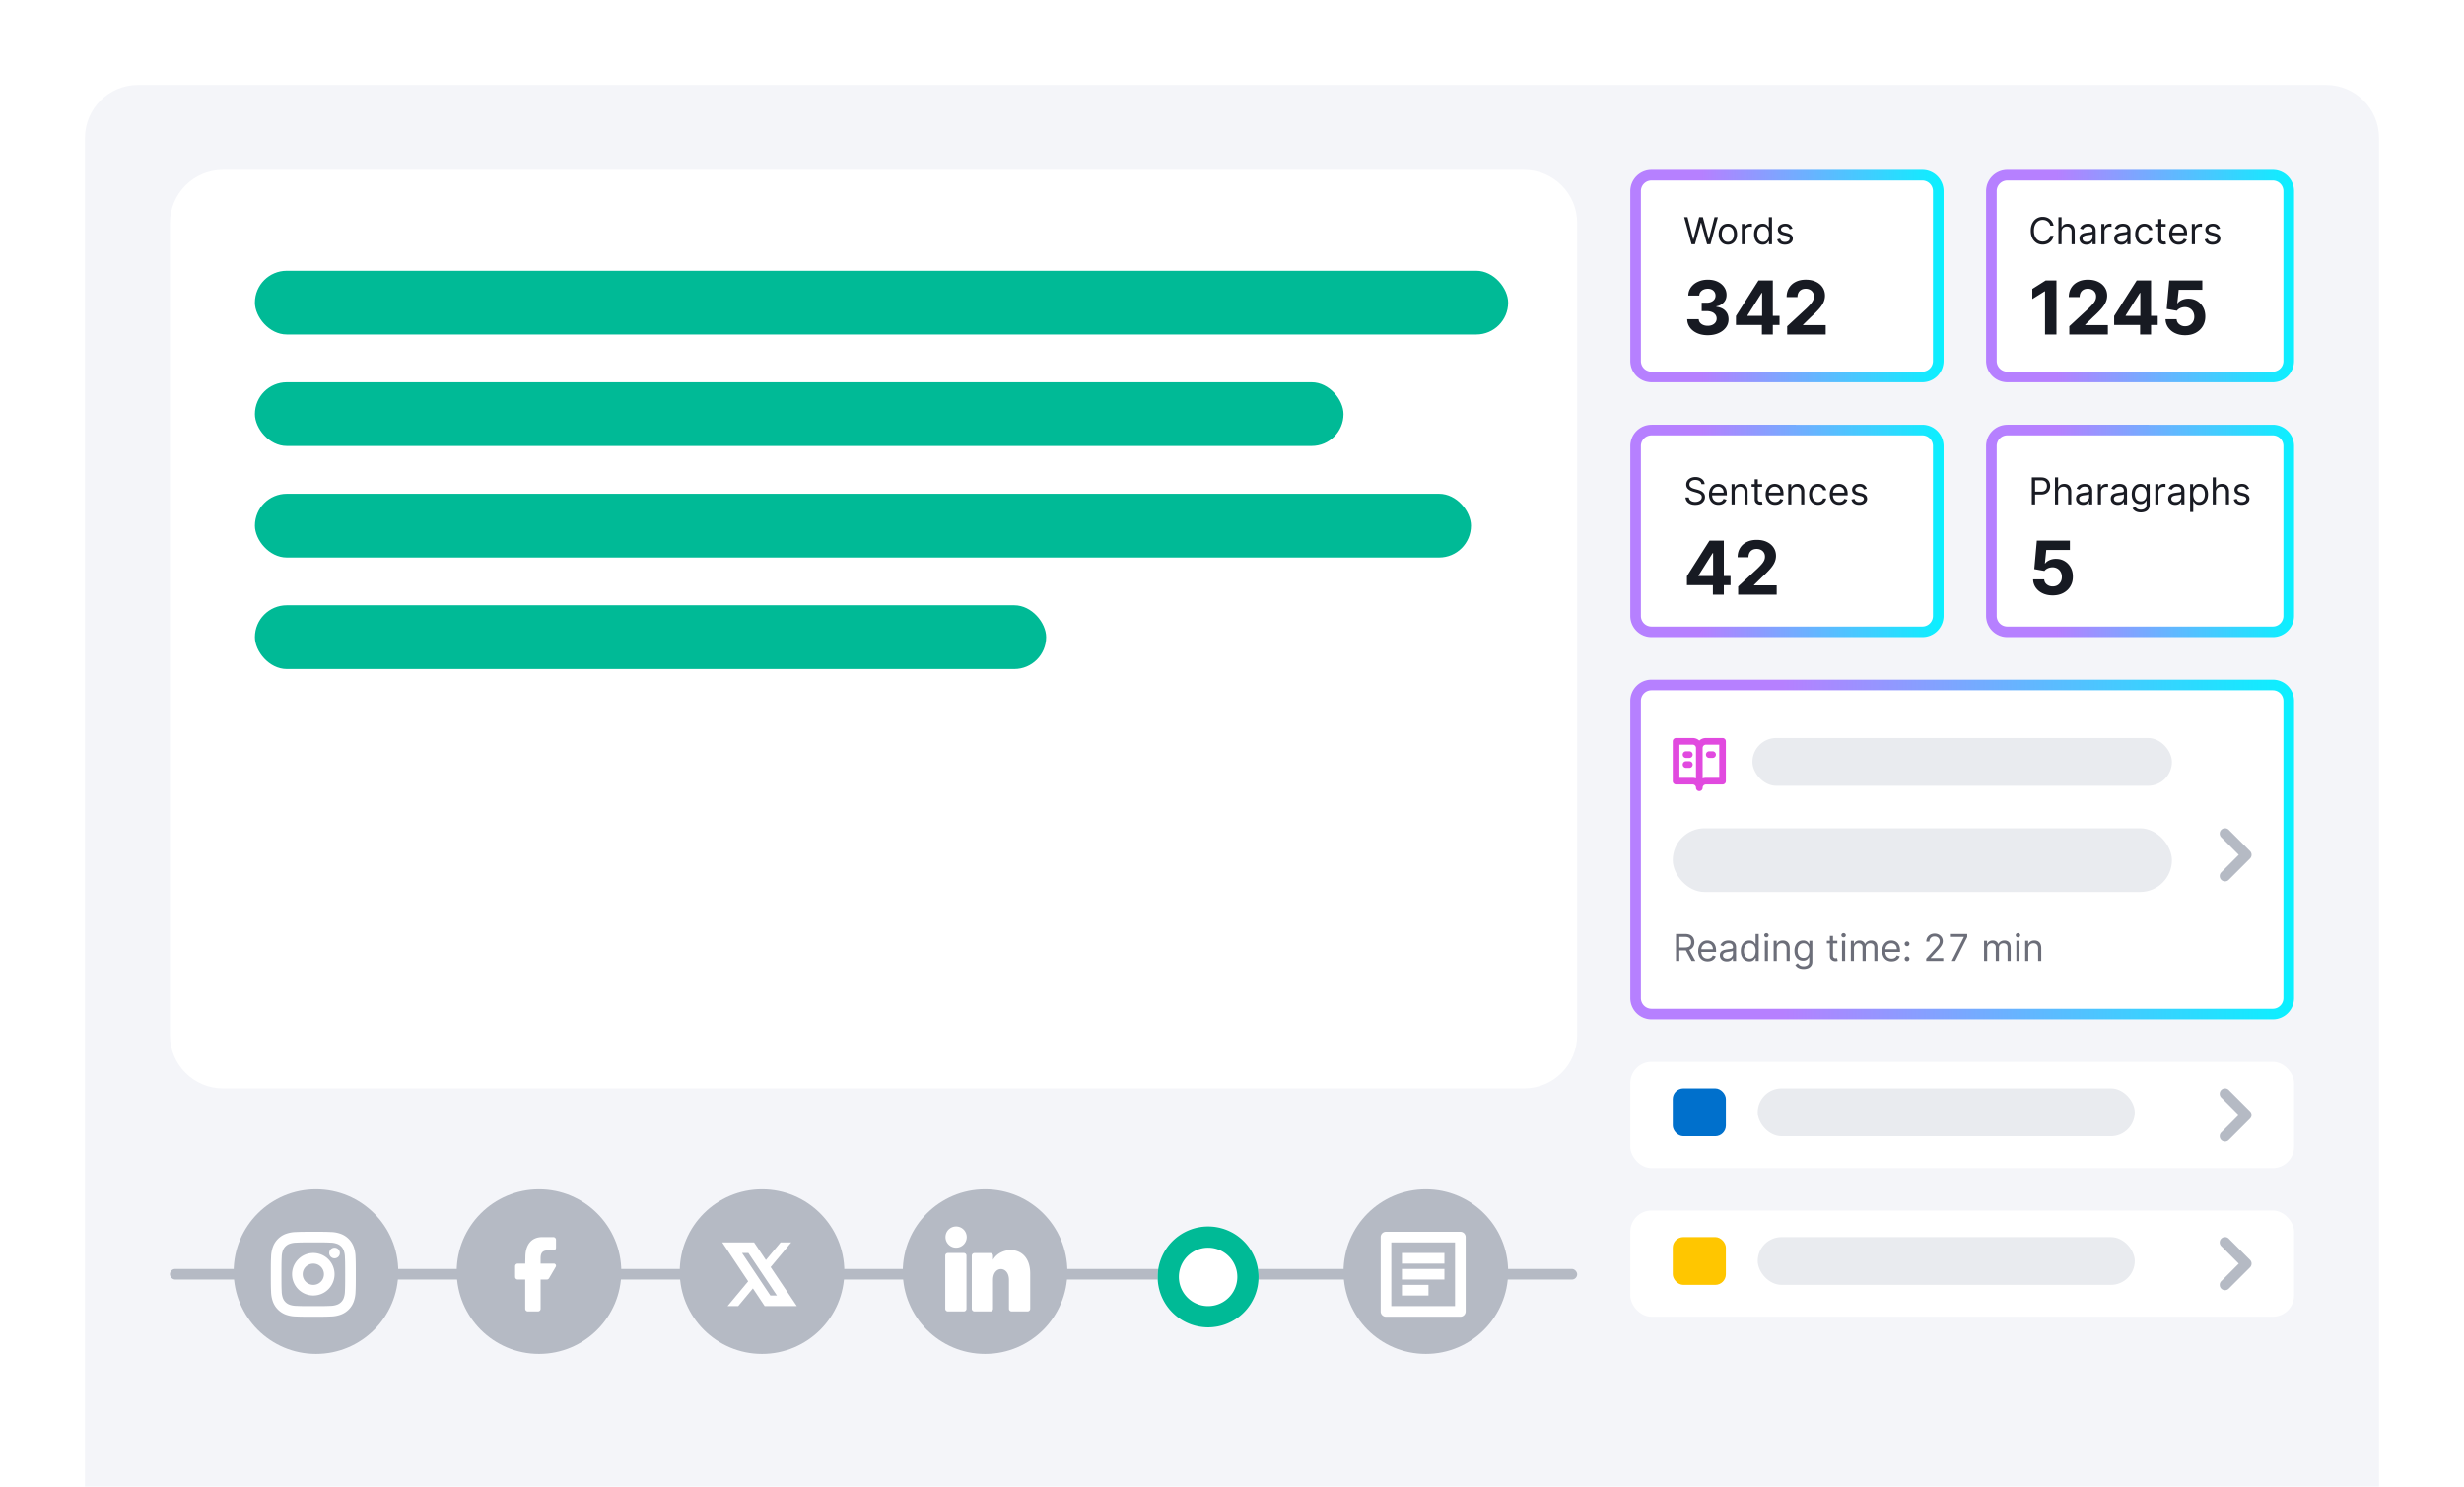 <svg xmlns="http://www.w3.org/2000/svg" width="464" height="280" fill="none"><path fill="#fff" d="M0 10C0 4.477 4.477 0 10 0h444c5.523 0 10 4.477 10 10v270H0z"/><path fill="#F4F5F9" d="M16 26c0-5.523 4.477-10 10-10h412c5.523 0 10 4.477 10 10v254H16z"/><path fill="#fff" d="M32 42c0-5.523 4.477-10 10-10h245c5.523 0 10 4.477 10 10v153c0 5.523-4.477 10-10 10H42c-5.523 0-10-4.477-10-10z"/><g filter="url(#a)"><path fill="#fff" d="M307 36a4 4 0 0 1 4-4h51a4 4 0 0 1 4 4v32a4 4 0 0 1-4 4h-51a4 4 0 0 1-4-4z"/></g><g filter="url(#b)"><path fill="url(#c)" fill-rule="evenodd" d="M362 34h-51a2 2 0 0 0-2 2v32a2 2 0 0 0 2 2h51a2 2 0 0 0 2-2V36a2 2 0 0 0-2-2m-51-2a4 4 0 0 0-4 4v32a4 4 0 0 0 4 4h51a4 4 0 0 0 4-4V36a4 4 0 0 0-4-4z" clip-rule="evenodd"/></g><path fill="#191B23" d="m337.543 43.037-.527.15a1 1 0 0 0-.146-.257.7.7 0 0 0-.259-.209.94.94 0 0 0-.42-.082q-.35 0-.584.162-.231.158-.231.405 0 .219.159.345.16.127.497.212l.567.139q.511.125.763.38a.9.9 0 0 1 .251.654.97.97 0 0 1-.189.587 1.25 1.25 0 0 1-.522.407q-.336.15-.781.15-.583 0-.967-.254a1.13 1.13 0 0 1-.484-.74l.556-.14a.78.78 0 0 0 .301.462q.224.154.584.154.41 0 .652-.173.243-.178.243-.423a.44.44 0 0 0-.139-.333q-.14-.137-.427-.204l-.637-.15q-.524-.123-.77-.385a.93.93 0 0 1-.244-.658q0-.324.181-.572.185-.249.5-.39.318-.142.721-.142.566 0 .89.249.325.248.462.656m-5.61 3.043q-.477 0-.843-.241a1.63 1.63 0 0 1-.572-.687q-.206-.445-.206-1.051 0-.602.206-1.044t.575-.684q.367-.24.85-.24.373 0 .589.123.219.123.333.279.117.154.181.253h.05V40.91h.587V46h-.567v-.587h-.07q-.064.105-.184.264a1.1 1.1 0 0 1-.34.28q-.222.123-.589.123m.079-.527a.96.96 0 0 0 .597-.184 1.15 1.15 0 0 0 .37-.515q.127-.33.127-.763 0-.427-.124-.748a1.1 1.1 0 0 0-.368-.502.98.98 0 0 0-.602-.182 1 1 0 0 0-.621.192 1.15 1.15 0 0 0-.371.514 2 2 0 0 0-.121.726q0 .408.124.74.127.331.373.528.249.194.616.194m-4.009.447v-3.818h.567v.577h.039a.92.92 0 0 1 .378-.46q.273-.177.617-.177a6 6 0 0 1 .308.01v.597a2 2 0 0 0-.137-.023 1.3 1.3 0 0 0-.221-.017q-.279 0-.497.117a.86.86 0 0 0-.468.778V46zm-2.626.08q-.517 0-.907-.247a1.67 1.67 0 0 1-.607-.688 2.3 2.3 0 0 1-.216-1.034q0-.597.216-1.042.219-.445.607-.69.39-.247.907-.247t.905.246q.39.247.606.691.219.445.219 1.042 0 .591-.219 1.034a1.65 1.65 0 0 1-.606.688q-.388.247-.905.247m0-.527q.393 0 .646-.202.254-.2.376-.53.122-.327.122-.71t-.122-.714a1.2 1.2 0 0 0-.376-.534q-.253-.204-.646-.204t-.646.204a1.2 1.2 0 0 0-.376.534q-.121.33-.121.714t.121.71q.123.33.376.53.253.201.646.202m-6.836.447-1.392-5.09h.627l1.064 4.146h.049l1.084-4.147h.696l1.084 4.147h.05l1.063-4.147h.627L322.101 46h-.636l-1.124-4.057h-.04L319.178 46z"/><path fill="#171A22" d="M336.542 63v-1.551l3.624-3.356q.463-.448.776-.805.318-.359.482-.701.164-.349.164-.751 0-.447-.204-.77a1.34 1.34 0 0 0-.556-.503 1.75 1.75 0 0 0-.801-.179q-.467 0-.815.19a1.3 1.3 0 0 0-.537.541 1.76 1.76 0 0 0-.189.84h-2.043q0-.999.452-1.735.452-.735 1.268-1.138.815-.403 1.879-.403 1.094 0 1.904.388.816.383 1.268 1.064t.452 1.56q0 .578-.228 1.14-.223.561-.801 1.247-.576.681-1.625 1.636l-1.487 1.456v.07h4.276V63zm-9.642-1.79v-1.695l4.25-6.697h1.462v2.347h-.865l-2.68 4.24v.08h6.041v1.725zm4.887 1.79v-2.307l.04-.75v-7.125h2.018V63zm-10.198.14q-1.114 0-1.984-.384-.865-.387-1.367-1.064a2.67 2.67 0 0 1-.512-1.57h2.167q.02.372.244.656.23.278.607.432t.85.154q.492 0 .87-.174t.591-.482.214-.71q0-.409-.229-.722a1.46 1.46 0 0 0-.646-.497 2.5 2.5 0 0 0-.994-.179h-.95v-1.58h.95q.487 0 .86-.17.378-.169.587-.467.208-.303.208-.706 0-.383-.184-.671a1.2 1.2 0 0 0-.507-.458 1.65 1.65 0 0 0-.755-.164q-.438 0-.801.16a1.4 1.4 0 0 0-.581.442 1.16 1.16 0 0 0-.234.676h-2.063a2.65 2.65 0 0 1 .502-1.551 3.26 3.26 0 0 1 1.312-1.05q.831-.381 1.875-.382 1.053 0 1.844.383.79.383 1.228 1.034.442.646.438 1.452.005.855-.532 1.426-.532.573-1.388.726v.08q1.125.144 1.711.78.591.632.586 1.581a2.48 2.48 0 0 1-.502 1.547q-.502.675-1.387 1.063t-2.028.388"/><g filter="url(#d)"><path fill="#fff" d="M374 36a4 4 0 0 1 4-4h50a4 4 0 0 1 4 4v32a4 4 0 0 1-4 4h-50a4 4 0 0 1-4-4z"/></g><g filter="url(#e)"><path fill="url(#f)" fill-rule="evenodd" d="M428 34h-50a2 2 0 0 0-2 2v32a2 2 0 0 0 2 2h50a2 2 0 0 0 2-2V36a2 2 0 0 0-2-2m-50-2a4 4 0 0 0-4 4v32a4 4 0 0 0 4 4h50a4 4 0 0 0 4-4V36a4 4 0 0 0-4-4z" clip-rule="evenodd"/></g><g filter="url(#g)"><path fill="#fff" d="M307 84a4 4 0 0 1 4-4h51a4 4 0 0 1 4 4v32a4 4 0 0 1-4 4h-51a4 4 0 0 1-4-4z"/></g><g filter="url(#h)"><path fill="url(#i)" fill-rule="evenodd" d="M362 82h-51a2 2 0 0 0-2 2v32a2 2 0 0 0 2 2h51a2 2 0 0 0 2-2V84a2 2 0 0 0-2-2m-51-2a4 4 0 0 0-4 4v32a4 4 0 0 0 4 4h51a4 4 0 0 0 4-4V84a4 4 0 0 0-4-4z" clip-rule="evenodd"/></g><g filter="url(#j)"><path fill="#fff" d="M374 84a4 4 0 0 1 4-4h50a4 4 0 0 1 4 4v32a4 4 0 0 1-4 4h-50a4 4 0 0 1-4-4z"/></g><g filter="url(#k)"><path fill="url(#l)" fill-rule="evenodd" d="M428 82h-50a2 2 0 0 0-2 2v32a2 2 0 0 0 2 2h50a2 2 0 0 0 2-2V84a2 2 0 0 0-2-2m-50-2a4 4 0 0 0-4 4v32a4 4 0 0 0 4 4h50a4 4 0 0 0 4-4V84a4 4 0 0 0-4-4z" clip-rule="evenodd"/></g><g filter="url(#m)"><path fill="#fff" d="M307 132a4 4 0 0 1 4-4h117a4 4 0 0 1 4 4v56a4 4 0 0 1-4 4H311a4 4 0 0 1-4-4z"/></g><g filter="url(#n)"><path fill="url(#o)" fill-rule="evenodd" d="M428 130H311a2 2 0 0 0-2 2v56a2 2 0 0 0 2 2h117a2 2 0 0 0 2-2v-56a2 2 0 0 0-2-2m-117-2a4 4 0 0 0-4 4v56a4 4 0 0 0 4 4h117a4 4 0 0 0 4-4v-56a4 4 0 0 0-4-4z" clip-rule="evenodd"/></g><rect width="94" height="12" x="315" y="156" fill="#E9EBEF" rx="6"/><path fill="#E14ADF" d="M317.5 141.5a.625.625 0 0 0 0 1.25h.625a.625.625 0 0 0 0-1.25zm-.625 2.5c0-.345.28-.625.625-.625h.625a.625.625 0 0 1 0 1.25h-.625a.625.625 0 0 1-.625-.625m4.375-1.875c0-.345.28-.625.625-.625h.625a.625.625 0 0 1 0 1.25h-.625a.625.625 0 0 1-.625-.625"/><path fill="#E14ADF" fill-rule="evenodd" d="M318.75 139c.48 0 .918.181 1.25.477.332-.296.77-.477 1.25-.477h3.125c.345 0 .625.28.625.625v7.5c0 .345-.28.625-.625.625h-3.125a.625.625 0 0 0-.625.625.625.625 0 0 1-1.25 0 .625.625 0 0 0-.625-.625h-3.125a.625.625 0 0 1-.625-.625v-7.5c0-.345.28-.625.625-.625zm.625 1.875v5.732a1.9 1.9 0 0 0-.625-.107h-2.5v-6.25h2.5c.345 0 .625.28.625.625m1.25 5.732c.195-.069.406-.107.625-.107h2.5v-6.25h-2.5a.625.625 0 0 0-.625.625z" clip-rule="evenodd"/><path fill="#6C6E79" d="M381.954 178.703V181h-.587v-3.818h.567v.596h.049q.135-.29.408-.467.274-.179.706-.179.388 0 .679.159.29.157.452.477t.162.806V181h-.587v-2.386q0-.45-.234-.701-.233-.254-.641-.254-.281 0-.502.122a.9.9 0 0 0-.346.355 1.2 1.2 0 0 0-.126.567M379.706 181v-3.818h.587V181zm.298-4.455a.42.42 0 0 1-.296-.116.38.38 0 0 1-.121-.281q0-.165.121-.281a.42.42 0 0 1 .296-.117q.172 0 .293.117a.37.37 0 0 1 .125.281.37.37 0 0 1-.125.281.4.4 0 0 1-.293.116M373.622 181v-3.818h.567v.596h.049a.96.96 0 0 1 .386-.474q.266-.172.638-.172.378 0 .629.172.253.169.396.474h.039q.147-.295.44-.469.294-.177.704-.177.511 0 .838.321.325.318.325.992V181h-.586v-2.555q0-.423-.232-.604a.85.85 0 0 0-.544-.182q-.402 0-.624.244a.87.87 0 0 0-.221.611V181h-.597v-2.615a.7.7 0 0 0-.211-.525.76.76 0 0 0-.544-.201.8.8 0 0 0-.428.122.9.9 0 0 0-.318.338 1 1 0 0 0-.12.495V181zm-6.084 0 2.277-4.504v-.04h-2.625v-.547h3.262v.577L368.185 181zm-4.81 0v-.447l1.68-1.84q.297-.323.488-.562t.283-.452q.094-.215.094-.447a.83.83 0 0 0-.477-.769 1.1 1.1 0 0 0-.497-.106q-.294 0-.512.121a.85.85 0 0 0-.336.336 1.05 1.05 0 0 0-.117.507h-.586q0-.447.206-.785.207-.34.562-.527.358-.189.803-.189.447 0 .793.189.345.188.542.509.196.321.196.714 0 .28-.102.549a2.4 2.4 0 0 1-.348.594q-.246.326-.683.795l-1.144 1.223v.04h2.367V181zm-3.608.04a.43.43 0 0 1-.316-.132.43.43 0 0 1-.132-.316q0-.184.132-.315a.43.43 0 0 1 .316-.132q.184 0 .315.132a.43.43 0 0 1 .132.315.46.46 0 0 1-.224.388.4.4 0 0 1-.223.06m0-2.834a.43.43 0 0 1-.316-.132.43.43 0 0 1-.132-.316.43.43 0 0 1 .132-.315.43.43 0 0 1 .316-.132q.184 0 .315.132a.43.43 0 0 1 .132.315.46.46 0 0 1-.224.388.4.4 0 0 1-.223.06m-2.901 2.874a1.8 1.8 0 0 1-.952-.244 1.64 1.64 0 0 1-.614-.686 2.3 2.3 0 0 1-.214-1.029q0-.587.214-1.034.216-.45.601-.701.388-.254.905-.254.298 0 .589.1t.53.323q.239.221.38.586.142.366.142.9v.249h-2.943v-.507h2.346q0-.324-.129-.577a.98.98 0 0 0-.915-.547q-.351 0-.606.174-.254.172-.391.448a1.3 1.3 0 0 0-.136.591v.338q0 .433.149.734.151.297.42.454.269.155.624.155.231 0 .417-.065a.9.9 0 0 0 .326-.199.9.9 0 0 0 .211-.333l.567.159q-.09.288-.301.507a1.5 1.5 0 0 1-.522.338q-.31.12-.698.12m-7.685-.08v-3.818h.567v.596h.049a.96.96 0 0 1 .386-.474q.266-.172.639-.172.377 0 .628.172.254.169.396.474h.039q.147-.295.44-.469a1.34 1.34 0 0 1 .704-.177q.512 0 .838.321.325.318.325.992V181h-.586v-2.555q0-.423-.232-.604a.85.85 0 0 0-.544-.182q-.402 0-.624.244a.87.87 0 0 0-.221.611V181h-.597v-2.615a.7.7 0 0 0-.211-.525.76.76 0 0 0-.544-.201.8.8 0 0 0-.428.122.9.9 0 0 0-.318.338 1 1 0 0 0-.119.495V181zm-1.661 0v-3.818h.587V181zm.298-4.455a.42.42 0 0 1-.296-.116.38.38 0 0 1-.121-.281q0-.165.121-.281a.42.42 0 0 1 .296-.117q.172 0 .293.117a.37.37 0 0 1 .125.281.37.37 0 0 1-.125.281.4.4 0 0 1-.293.116m-1.181.637v.497h-1.978v-.497zm-1.402-.915h.587v3.639q0 .249.072.373.075.122.189.164.117.04.246.04a1 1 0 0 0 .159-.01l.1-.02.119.527q-.06.022-.167.045a1.25 1.25 0 0 1-.758-.082.96.96 0 0 1-.392-.326.94.94 0 0 1-.155-.552zm-4.951 6.244q-.425 0-.731-.109a1.6 1.6 0 0 1-.51-.283 1.6 1.6 0 0 1-.32-.373l.467-.328q.08.104.201.238.122.137.333.236.214.102.56.102.462 0 .763-.223.3-.225.301-.701v-.776h-.05q-.065.105-.184.259a1 1 0 0 1-.338.27q-.219.117-.592.117a1.6 1.6 0 0 1-.83-.218 1.53 1.53 0 0 1-.579-.637q-.211-.417-.211-1.014 0-.587.206-1.022.206-.437.574-.676.368-.241.85-.241.373 0 .592.124.22.122.338.279.119.154.184.253h.059v-.606h.567v3.927q0 .492-.223.801a1.3 1.3 0 0 1-.597.455 2.3 2.3 0 0 1-.83.146m-.02-2.098q.353 0 .596-.161.244-.162.371-.465t.127-.726q0-.413-.125-.728a1.1 1.1 0 0 0-.368-.495 1 1 0 0 0-.601-.179 1 1 0 0 0-.622.189 1.15 1.15 0 0 0-.37.507 2 2 0 0 0-.122.706q0 .398.124.704.127.303.373.477.25.171.617.171m-5.03-1.71V181h-.586v-3.818h.566v.596h.05q.135-.29.408-.467.273-.179.706-.179.388 0 .678.159.291.157.453.477.161.319.161.806V181h-.586v-2.386q0-.45-.234-.701-.234-.254-.641-.254-.281 0-.502.122a.9.9 0 0 0-.346.355 1.2 1.2 0 0 0-.127.567M332.34 181v-3.818h.586V181zm.298-4.455a.42.42 0 0 1-.296-.116.38.38 0 0 1-.122-.281q0-.165.122-.281a.42.42 0 0 1 .296-.117q.171 0 .293.117a.37.37 0 0 1 .125.281.37.37 0 0 1-.125.281.4.4 0 0 1-.293.116m-3.204 4.535q-.477 0-.843-.241a1.64 1.64 0 0 1-.572-.687q-.206-.445-.206-1.051 0-.602.206-1.044.207-.442.575-.684a1.5 1.5 0 0 1 .85-.241q.373 0 .589.124.219.122.333.279.117.154.181.253h.05v-1.879h.587V181h-.567v-.587h-.07q-.064.105-.184.264a1.1 1.1 0 0 1-.34.281q-.222.122-.589.122m.079-.527a.97.97 0 0 0 .597-.184q.244-.187.37-.515.127-.33.127-.763a2.1 2.1 0 0 0-.124-.748 1.1 1.1 0 0 0-.368-.502.98.98 0 0 0-.602-.182 1 1 0 0 0-.621.192 1.15 1.15 0 0 0-.371.514 2 2 0 0 0-.121.726q0 .408.124.741.127.33.373.527a.97.97 0 0 0 .616.194m-4.342.536q-.363 0-.659-.136a1.13 1.13 0 0 1-.469-.4 1.13 1.13 0 0 1-.174-.637q0-.328.129-.532a.9.9 0 0 1 .345-.323q.217-.117.478-.174.263-.06.529-.094.348-.045.564-.068a.9.9 0 0 0 .319-.082q.102-.057.102-.198v-.02q0-.369-.202-.572-.199-.204-.604-.204-.42 0-.659.184a1.1 1.1 0 0 0-.335.393l-.557-.199a1.33 1.33 0 0 1 .398-.542q.25-.197.547-.273.298-.08.586-.08.184 0 .423.045.241.042.465.176.227.135.375.406.149.27.149.725V181h-.586v-.517h-.03q-.06.124-.199.266a1.2 1.2 0 0 1-.371.241 1.4 1.4 0 0 1-.564.099m.09-.527q.348 0 .586-.136a.93.93 0 0 0 .488-.808v-.537q-.037.045-.165.082a3 3 0 0 1-.288.062 10 10 0 0 1-.562.075q-.228.03-.427.097a.73.73 0 0 0-.318.196.5.5 0 0 0-.12.353q0 .306.227.462.228.154.579.154m-3.687.518a1.8 1.8 0 0 1-.952-.244 1.64 1.64 0 0 1-.614-.686 2.35 2.35 0 0 1-.214-1.029q0-.587.214-1.034.216-.45.602-.701.387-.254.905-.254.298 0 .589.1.29.1.529.323.238.221.381.586.141.366.141.9v.249h-2.943v-.507h2.347q0-.324-.13-.577a.97.97 0 0 0-.363-.4 1 1 0 0 0-.551-.147q-.35 0-.607.174a1.14 1.14 0 0 0-.39.448 1.3 1.3 0 0 0-.137.591v.338q0 .433.149.734.151.297.42.454.268.155.624.155.231 0 .418-.065a.9.9 0 0 0 .326-.199.9.9 0 0 0 .211-.333l.567.159q-.09.288-.301.507a1.5 1.5 0 0 1-.522.338q-.31.12-.699.12m-5.958-.08v-5.091h1.721q.596 0 .979.204.382.201.567.554t.184.803-.184.798a1.3 1.3 0 0 1-.564.547q-.381.196-.972.196h-1.392v-.556h1.372q.407 0 .656-.12a.75.75 0 0 0 .363-.338q.114-.22.114-.527a1.2 1.2 0 0 0-.114-.534.78.78 0 0 0-.366-.353q-.25-.127-.663-.127h-1.084V181zm2.397-2.287 1.253 2.287h-.716l-1.233-2.287z"/><g filter="url(#p)"><rect width="125" height="20" x="307" y="200" fill="#fff" rx="4"/></g><g filter="url(#q)"><rect width="125" height="20" x="307" y="228" fill="#fff" rx="4"/></g><rect width="265" height="2" x="32" y="239" fill="#B5BAC4" rx="1"/><circle cx="59.5" cy="239.5" r="15.5" fill="#B5BAC4"/><circle cx="101.5" cy="239.5" r="15.5" fill="#B5BAC4"/><circle cx="143.5" cy="239.5" r="15.5" fill="#B5BAC4"/><circle cx="185.5" cy="239.5" r="15.5" fill="#B5BAC4"/><circle cx="268.5" cy="239.5" r="15.5" fill="#B5BAC4"/><rect width="236" height="12" x="48" y="51" fill="#00BA96" rx="6"/><rect width="205" height="12" x="48" y="72" fill="#00BA96" rx="6"/><rect width="229" height="12" x="48" y="93" fill="#00BA96" rx="6"/><rect width="149" height="12" x="48" y="114" fill="#00BA96" rx="6"/><path fill="#191B23" d="m351.53 92.037-.527.15a1 1 0 0 0-.147-.257.7.7 0 0 0-.259-.209.94.94 0 0 0-.42-.082q-.35 0-.584.162-.231.159-.231.405 0 .219.159.346.16.127.497.211l.567.14q.512.123.763.38.25.253.251.653a.97.97 0 0 1-.189.587 1.25 1.25 0 0 1-.522.408q-.335.15-.78.149-.585 0-.967-.254a1.13 1.13 0 0 1-.485-.74l.557-.14q.08.309.301.463.223.154.584.154.41 0 .651-.174.244-.177.244-.423a.44.44 0 0 0-.14-.333q-.138-.137-.427-.204l-.636-.149q-.525-.124-.771-.385a.94.94 0 0 1-.244-.659q0-.323.182-.572.183-.248.499-.39a1.8 1.8 0 0 1 .721-.142q.567 0 .89.249.325.248.463.656m-5.178 3.043q-.552 0-.952-.244a1.63 1.63 0 0 1-.614-.686 2.3 2.3 0 0 1-.214-1.029q0-.587.214-1.034.216-.45.601-.701.388-.254.905-.254.298 0 .589.1.29.1.53.323.238.22.38.587.142.365.142.9v.248h-2.944v-.507h2.347q0-.324-.129-.577a.98.98 0 0 0-.915-.547q-.35 0-.607.174a1.14 1.14 0 0 0-.39.448 1.3 1.3 0 0 0-.137.591v.338q0 .433.15.734.151.298.42.455.268.153.624.154.231 0 .417-.065a.9.9 0 0 0 .326-.199q.136-.134.211-.333l.567.16a1.26 1.26 0 0 1-.301.506 1.5 1.5 0 0 1-.522.338q-.31.12-.698.12m-3.96 0q-.537 0-.925-.254a1.66 1.66 0 0 1-.597-.698 2.4 2.4 0 0 1-.208-1.017q0-.582.213-1.027.217-.447.602-.698.387-.254.905-.254.402 0 .726.15.323.149.529.417.207.27.256.627h-.586a.9.9 0 0 0-.299-.463q-.229-.204-.616-.204-.343 0-.602.18a1.16 1.16 0 0 0-.4.499 1.8 1.8 0 0 0-.142.753q0 .443.139.77.143.33.398.51.26.182.607.182.228 0 .415-.08a.9.9 0 0 0 .316-.228.9.9 0 0 0 .184-.358h.586a1.36 1.36 0 0 1-.76 1.036q-.32.157-.741.157m-5.06-2.377V95h-.586v-3.818h.567v.597h.049q.135-.291.408-.468.274-.179.706-.179.388 0 .679.16.29.156.452.477.162.318.162.805V95h-.587v-2.386q0-.45-.234-.701-.234-.254-.641-.254-.281 0-.502.122a.9.9 0 0 0-.346.356 1.2 1.2 0 0 0-.127.566m-3.059 2.377a1.8 1.8 0 0 1-.953-.244 1.64 1.64 0 0 1-.614-.686 2.35 2.35 0 0 1-.213-1.029q0-.587.213-1.034.217-.45.602-.701.388-.254.905-.254.298 0 .589.1.29.1.529.323.24.22.381.587.141.365.141.9v.248h-2.943v-.507h2.347q0-.324-.129-.577a.98.98 0 0 0-.915-.547q-.35 0-.607.174a1.14 1.14 0 0 0-.39.448 1.3 1.3 0 0 0-.137.591v.338q0 .433.149.734.153.298.421.455.268.153.624.154.231 0 .417-.065a.9.9 0 0 0 .326-.199q.136-.134.211-.333l.567.16a1.26 1.26 0 0 1-.301.506 1.5 1.5 0 0 1-.522.338q-.31.12-.698.12m-2.443-3.898v.497h-1.978v-.497zm-1.402-.915h.587v3.64q0 .248.072.372.075.122.189.164a.8.8 0 0 0 .246.04q.098 0 .159-.01l.1-.02.119.527q-.06.023-.167.045a1.2 1.2 0 0 1-.271.025q-.248 0-.487-.107a1 1 0 0 1-.393-.326.94.94 0 0 1-.154-.552zm-3.766 2.436V95h-.587v-3.818h.567v.597h.049q.135-.291.408-.468.274-.179.706-.179.388 0 .679.16.29.156.452.477.162.318.162.805V95h-.587v-2.386q0-.45-.234-.701-.233-.254-.641-.254-.281 0-.502.122a.9.9 0 0 0-.346.356 1.2 1.2 0 0 0-.126.566m-3.06 2.377q-.552 0-.952-.244a1.63 1.63 0 0 1-.614-.686 2.3 2.3 0 0 1-.214-1.029q0-.587.214-1.034.216-.45.601-.701.388-.254.905-.254.298 0 .589.1.29.1.53.323.238.22.38.587.142.365.142.9v.248h-2.944v-.507h2.347q0-.324-.129-.577a.98.98 0 0 0-.915-.547q-.35 0-.607.174a1.14 1.14 0 0 0-.39.448 1.3 1.3 0 0 0-.137.591v.338q0 .433.15.734.151.298.42.455.268.153.624.154.231 0 .417-.065a.9.9 0 0 0 .326-.199q.136-.134.211-.333l.567.16a1.26 1.26 0 0 1-.301.506 1.5 1.5 0 0 1-.522.338q-.31.12-.698.12m-3.201-3.898a.78.78 0 0 0-.363-.587q-.32-.209-.781-.209-.338 0-.592.11a.94.94 0 0 0-.392.3.72.72 0 0 0-.139.436q0 .203.096.35a.9.9 0 0 0 .254.241q.154.094.323.157.169.06.311.097l.517.139q.198.052.442.144.246.092.47.251.226.157.373.403t.147.604q0 .413-.217.746a1.47 1.47 0 0 1-.626.53q-.41.195-.997.196-.546 0-.947-.177a1.5 1.5 0 0 1-.626-.492 1.4 1.4 0 0 1-.256-.733h.636a.8.8 0 0 0 .194.477q.171.186.432.278.264.09.567.09.354 0 .634-.115.281-.117.445-.323a.77.77 0 0 0 .164-.487.6.6 0 0 0-.142-.413 1 1 0 0 0-.372-.258 4 4 0 0 0-.5-.174l-.626-.18q-.597-.17-.945-.489t-.348-.832q0-.428.231-.746.234-.321.627-.497.394-.18.882-.18.492 0 .875.177.382.174.607.477.226.304.238.689z"/><path fill="#171A22" d="M327.314 112v-1.551l3.624-3.356q.462-.448.775-.805.319-.359.483-.701.164-.349.164-.751 0-.447-.204-.771a1.35 1.35 0 0 0-.557-.502 1.75 1.75 0 0 0-.8-.179q-.468 0-.816.189a1.3 1.3 0 0 0-.537.542 1.75 1.75 0 0 0-.189.84h-2.043q0-.999.453-1.735.452-.736 1.267-1.138.815-.403 1.88-.403 1.093 0 1.904.388.815.383 1.267 1.064.453.68.453 1.561 0 .576-.229 1.138-.224.563-.8 1.248-.577.68-1.626 1.636l-1.487 1.456v.07h4.276V112zm-9.643-1.79v-1.695l4.251-6.697h1.462v2.347h-.866l-2.679 4.24v.08h6.04v1.725zm4.887 1.79v-2.307l.04-.751v-7.124h2.018V112z"/><path fill="#191B23" d="m423.53 92.037-.527.15a1 1 0 0 0-.147-.257.7.7 0 0 0-.259-.209.94.94 0 0 0-.42-.082q-.35 0-.584.162-.231.158-.231.405 0 .219.159.346.16.126.497.21l.567.14q.512.125.763.38a.9.9 0 0 1 .251.654.97.97 0 0 1-.189.587 1.25 1.25 0 0 1-.522.407q-.335.15-.78.15-.585 0-.967-.254a1.13 1.13 0 0 1-.485-.74l.557-.14q.08.309.301.462.223.154.584.154.41 0 .651-.174.244-.176.244-.422a.44.44 0 0 0-.14-.333q-.138-.137-.427-.204l-.636-.15q-.525-.123-.771-.385a.94.94 0 0 1-.244-.658q0-.323.182-.572.183-.249.499-.39.32-.142.721-.142.567 0 .89.249.325.248.463.656m-6.254.666V95h-.587v-5.09h.587v1.868h.05q.134-.295.402-.47.271-.176.721-.176.39 0 .684.157.293.153.455.475.164.318.164.81V95h-.587v-2.386q0-.455-.236-.704-.234-.25-.649-.25-.288 0-.517.121a.9.9 0 0 0-.358.355 1.16 1.16 0 0 0-.129.567m-4.852 3.729v-5.25h.566v.606h.07q.065-.099.179-.253.117-.157.333-.279.219-.123.592-.124.482 0 .85.241.367.242.574.684t.206 1.044q0 .606-.206 1.051a1.63 1.63 0 0 1-.572.686q-.365.242-.842.242-.368 0-.59-.122a1.1 1.1 0 0 1-.34-.281 4 4 0 0 1-.184-.264h-.05v2.019zM413 93.09q0 .433.127.763.127.328.37.515a.97.97 0 0 0 .597.183q.368 0 .614-.193.249-.197.373-.527a2.1 2.1 0 0 0 .127-.741q0-.403-.125-.726a1.1 1.1 0 0 0-.37-.514.98.98 0 0 0-.619-.192.98.98 0 0 0-.602.181q-.243.18-.367.503a2.1 2.1 0 0 0-.125.748m-3.397 2q-.363 0-.659-.137a1.13 1.13 0 0 1-.47-.4 1.13 1.13 0 0 1-.174-.637q0-.328.13-.532a.9.9 0 0 1 .345-.323 1.8 1.8 0 0 1 .477-.174q.264-.06.53-.094.348-.045.564-.068a.9.9 0 0 0 .318-.082q.102-.057.102-.198v-.02q0-.368-.201-.572-.2-.204-.604-.204-.42 0-.659.184a1.1 1.1 0 0 0-.336.393l-.556-.199q.149-.348.397-.542.252-.196.547-.273.299-.08.587-.08.184 0 .423.045.24.042.464.176.226.135.376.406.149.27.149.725V95h-.587v-.517h-.03a1 1 0 0 1-.198.266 1.2 1.2 0 0 1-.371.241q-.231.1-.564.1m.089-.528q.348 0 .587-.136a.93.93 0 0 0 .487-.808v-.537q-.037.045-.164.082a3 3 0 0 1-.288.062 13 13 0 0 1-.562.075q-.228.03-.428.097a.74.74 0 0 0-.318.196.5.5 0 0 0-.119.353q0 .306.226.462.23.154.579.154m-3.817.438v-3.818h.567v.577h.039a.92.92 0 0 1 .378-.46q.273-.177.617-.177a6 6 0 0 1 .308.01v.597a2 2 0 0 0-.137-.022 1.3 1.3 0 0 0-.221-.018q-.278 0-.497.117a.86.86 0 0 0-.468.778V95zm-2.725 1.511q-.425 0-.73-.109a1.55 1.55 0 0 1-.831-.656l.468-.328q.08.105.201.238.122.137.333.236.214.102.559.102.463 0 .763-.223.301-.225.301-.701v-.776h-.049q-.066.105-.184.258a1.05 1.05 0 0 1-.338.271q-.22.117-.592.117-.462 0-.83-.218a1.54 1.54 0 0 1-.58-.637q-.21-.417-.211-1.014 0-.587.206-1.022.207-.437.575-.676.367-.24.85-.24.373 0 .591.123.222.122.339.279.119.154.183.253h.06v-.606h.567v3.927q0 .493-.224.8a1.27 1.27 0 0 1-.596.456 2.3 2.3 0 0 1-.831.146m-.02-2.098q.354 0 .597-.161.244-.162.37-.465.127-.303.127-.726 0-.413-.124-.728a1.1 1.1 0 0 0-.368-.495 1 1 0 0 0-.602-.179 1 1 0 0 0-.621.189 1.14 1.14 0 0 0-.37.507 2 2 0 0 0-.122.706q0 .398.124.703.127.304.373.478.249.171.616.171m-4.342.677q-.363 0-.658-.137a1.13 1.13 0 0 1-.47-.4 1.13 1.13 0 0 1-.174-.637q0-.328.129-.532a.9.9 0 0 1 .346-.323 1.8 1.8 0 0 1 .477-.174 6 6 0 0 1 .529-.094q.348-.045.565-.068a.9.9 0 0 0 .318-.082q.102-.057.102-.198v-.02q0-.368-.202-.572-.198-.204-.604-.204-.42 0-.658.184a1.1 1.1 0 0 0-.336.393l-.557-.199q.15-.348.398-.542a1.5 1.5 0 0 1 .547-.273 2.3 2.3 0 0 1 .586-.08q.185 0 .423.045.241.042.465.176.227.135.375.406.15.27.149.725V95h-.586v-.517h-.03q-.06.124-.199.266a1.2 1.2 0 0 1-.37.241 1.4 1.4 0 0 1-.565.1m.09-.528q.348 0 .587-.136a.93.93 0 0 0 .487-.808v-.537q-.038.045-.164.082a3 3 0 0 1-.289.062 13 13 0 0 1-.561.075q-.229.03-.428.097a.74.74 0 0 0-.318.196.5.5 0 0 0-.12.353q0 .306.227.462.228.154.579.154M395.06 95v-3.818h.567v.577h.04a.9.9 0 0 1 .378-.46q.273-.177.616-.177a6 6 0 0 1 .308.01v.597a2 2 0 0 0-.136-.022 1.4 1.4 0 0 0-.222-.018 1.04 1.04 0 0 0-.497.117.86.86 0 0 0-.467.778V95zm-2.82.09q-.363 0-.659-.137a1.13 1.13 0 0 1-.47-.4 1.13 1.13 0 0 1-.174-.637q0-.328.129-.532a.9.9 0 0 1 .346-.323 1.8 1.8 0 0 1 .477-.174 6 6 0 0 1 .53-.094q.348-.045.564-.068a.9.9 0 0 0 .318-.082q.102-.057.102-.198v-.02q0-.368-.201-.572-.2-.204-.604-.204-.421 0-.659.184a1.1 1.1 0 0 0-.336.393l-.557-.199q.15-.348.398-.542a1.5 1.5 0 0 1 .547-.273 2.3 2.3 0 0 1 .587-.08q.183 0 .422.045.241.042.465.176.227.135.375.406.15.27.15.725V95h-.587v-.517h-.03q-.06.124-.199.266a1.2 1.2 0 0 1-.37.241q-.231.1-.564.1m.089-.528q.348 0 .587-.136a.94.94 0 0 0 .363-.353.9.9 0 0 0 .124-.455v-.537q-.038.045-.164.082a3 3 0 0 1-.288.062 13 13 0 0 1-.562.075q-.229.03-.428.097a.74.74 0 0 0-.318.196.5.5 0 0 0-.119.353q0 .306.226.462.228.154.579.154m-4.762-1.859V95h-.587v-5.09h.587v1.868h.05q.133-.295.402-.47.271-.176.721-.176.39 0 .684.157.293.153.455.475.164.318.164.81V95h-.587v-2.386q0-.455-.236-.704-.234-.25-.649-.25-.288 0-.517.121a.9.9 0 0 0-.358.355 1.16 1.16 0 0 0-.129.567M382.616 95v-5.09h1.721q.598 0 .979.215.382.214.567.58.183.365.184.815 0 .45-.184.818-.181.367-.562.586-.38.217-.974.217h-1.233v-.547h1.213q.41 0 .658-.142a.85.85 0 0 0 .361-.383 1.3 1.3 0 0 0 .114-.549q0-.306-.114-.547a.82.82 0 0 0-.363-.378q-.251-.14-.666-.139h-1.084V95zm35.438-51.963-.527.15a1 1 0 0 0-.147-.257.7.7 0 0 0-.258-.209.94.94 0 0 0-.42-.082 1 1 0 0 0-.584.162q-.232.159-.232.405 0 .219.159.346.16.127.498.211l.566.14q.512.123.764.38.25.253.251.653a.97.97 0 0 1-.189.587 1.26 1.26 0 0 1-.522.408q-.336.15-.781.149-.584 0-.967-.254a1.13 1.13 0 0 1-.485-.74l.557-.14q.08.309.301.463.224.153.584.154.411 0 .651-.174.244-.177.244-.423a.44.44 0 0 0-.139-.333q-.139-.137-.428-.204l-.636-.149q-.525-.124-.771-.385a.94.94 0 0 1-.243-.659q0-.323.181-.572.184-.248.5-.39.318-.142.721-.142.567 0 .89.249.325.248.462.656M412.745 46v-3.818h.567v.577h.039a.92.92 0 0 1 .378-.46q.274-.177.617-.177a6 6 0 0 1 .308.01v.597a2 2 0 0 0-.137-.023 1.3 1.3 0 0 0-.221-.017q-.279 0-.497.117a.86.86 0 0 0-.467.778V46zm-2.473.08a1.8 1.8 0 0 1-.953-.244 1.64 1.64 0 0 1-.614-.686 2.35 2.35 0 0 1-.213-1.029q0-.587.213-1.034.217-.45.602-.701.388-.255.905-.254.298 0 .589.1.29.1.529.323.24.22.381.587.141.365.141.9v.248h-2.943v-.507h2.347q0-.323-.129-.577a.98.98 0 0 0-.915-.547q-.35 0-.607.174a1.14 1.14 0 0 0-.39.448 1.3 1.3 0 0 0-.137.591v.338q0 .433.149.734.153.298.421.455.268.154.624.154.231 0 .417-.065a.9.9 0 0 0 .326-.199q.136-.134.211-.333l.567.16a1.26 1.26 0 0 1-.301.506 1.5 1.5 0 0 1-.522.338q-.31.12-.698.12m-2.443-3.898v.497h-1.978v-.497zm-1.402-.915h.587v3.64q0 .248.072.372.075.122.189.164a.8.8 0 0 0 .246.04q.097 0 .159-.01l.1-.02.119.527q-.06.023-.167.045a1.2 1.2 0 0 1-.271.025q-.248 0-.487-.107a1 1 0 0 1-.393-.326.94.94 0 0 1-.154-.552zm-2.617 4.813q-.537 0-.925-.254a1.66 1.66 0 0 1-.597-.698 2.4 2.4 0 0 1-.208-1.017q0-.582.213-1.027.217-.447.602-.698.387-.255.905-.254.402 0 .726.15.323.148.529.417.207.27.256.627h-.587a.9.9 0 0 0-.298-.463q-.228-.204-.616-.204-.344 0-.602.18a1.16 1.16 0 0 0-.4.499 1.8 1.8 0 0 0-.142.753q0 .443.139.77.142.33.398.51.26.182.607.182.228 0 .415-.08a.9.9 0 0 0 .316-.228.9.9 0 0 0 .183-.358h.587a1.36 1.36 0 0 1-.761 1.036 1.66 1.66 0 0 1-.74.157m-4.372.01q-.363 0-.659-.137a1.13 1.13 0 0 1-.47-.4 1.13 1.13 0 0 1-.174-.637q0-.328.13-.531a.9.9 0 0 1 .345-.324 1.8 1.8 0 0 1 .477-.174 6 6 0 0 1 .53-.094q.348-.045.564-.067a.9.9 0 0 0 .318-.082q.102-.057.102-.2v-.02q0-.367-.201-.57-.2-.205-.604-.205-.42 0-.659.184a1.1 1.1 0 0 0-.336.393l-.556-.199q.149-.347.397-.542.252-.196.547-.273.299-.08.587-.08.184 0 .422.045.241.042.465.177.226.133.376.405.149.27.149.726V46h-.587v-.517h-.03a1 1 0 0 1-.199.266 1.1 1.1 0 0 1-.37.241q-.231.1-.564.1m.089-.527q.348 0 .587-.137a.93.93 0 0 0 .487-.808v-.537q-.037.045-.164.082a3 3 0 0 1-.288.062 13 13 0 0 1-.562.075 2.2 2.2 0 0 0-.428.097.73.73 0 0 0-.318.196.5.5 0 0 0-.119.353q0 .306.226.463.23.153.579.154M395.71 46v-3.818h.566v.577h.04a.92.92 0 0 1 .378-.46q.273-.177.617-.177a6 6 0 0 1 .308.01v.597a2 2 0 0 0-.137-.023 1.4 1.4 0 0 0-.221-.017q-.278 0-.497.117a.86.86 0 0 0-.468.778V46zm-2.821.09q-.363 0-.659-.137a1.13 1.13 0 0 1-.47-.4 1.13 1.13 0 0 1-.174-.637q0-.328.13-.531a.9.9 0 0 1 .345-.324 1.8 1.8 0 0 1 .477-.174q.264-.06.53-.094.348-.045.564-.067a.9.9 0 0 0 .318-.082q.102-.057.102-.2v-.02q0-.367-.201-.57-.2-.205-.604-.205-.42 0-.659.184a1.1 1.1 0 0 0-.335.393l-.557-.199q.149-.347.398-.542t.546-.273q.299-.08.587-.08.185 0 .423.045.24.042.464.177.226.133.376.405.149.27.149.726V46h-.587v-.517h-.029a1 1 0 0 1-.199.266 1.2 1.2 0 0 1-.371.241q-.231.1-.564.1m.089-.527q.348 0 .587-.137a.93.93 0 0 0 .487-.808v-.537q-.037.045-.164.082a3 3 0 0 1-.288.062 13 13 0 0 1-.562.075 2.2 2.2 0 0 0-.427.097.74.74 0 0 0-.319.196.5.5 0 0 0-.119.353q0 .306.226.463.23.153.579.154m-4.762-1.86V46h-.586v-5.09h.586v1.869h.05q.134-.297.403-.47.27-.177.721-.177.39 0 .683.157.293.153.455.475.164.318.164.81V46h-.587v-2.386q0-.455-.236-.704-.233-.25-.648-.25-.29 0-.517.121a.9.9 0 0 0-.358.355q-.13.234-.13.567m-1.503-1.203h-.616a1.3 1.3 0 0 0-.52-.805 1.4 1.4 0 0 0-.425-.21 1.7 1.7 0 0 0-.487-.069q-.462 0-.838.234a1.6 1.6 0 0 0-.594.689q-.219.454-.219 1.116 0 .66.219 1.116.22.455.594.688.375.234.838.234.253 0 .487-.07t.425-.206a1.3 1.3 0 0 0 .52-.808h.616q-.07.39-.253.699a1.92 1.92 0 0 1-1.072.85 2.3 2.3 0 0 1-.723.112q-.652 0-1.159-.319a2.2 2.2 0 0 1-.798-.904q-.29-.587-.29-1.392t.29-1.392.798-.905a2.14 2.14 0 0 1 1.159-.318q.386 0 .723.111.34.112.614.329.273.213.458.522.184.305.253.698"/><path fill="#171A22" d="M386.544 112.139q-1.054 0-1.879-.388a3.26 3.26 0 0 1-1.303-1.069 2.75 2.75 0 0 1-.502-1.561h2.088q.035.593.497.96.463.368 1.099.368.507 0 .895-.224.393-.228.611-.631.224-.408.224-.935 0-.537-.229-.945a1.6 1.6 0 0 0-.621-.636 1.84 1.84 0 0 0-.91-.234q-.447 0-.87.184-.417.184-.651.502l-1.914-.343.482-5.369h6.225v1.76h-4.45l-.264 2.55h.06q.268-.377.81-.626a2.9 2.9 0 0 1 1.214-.249q.92 0 1.64.433.721.432 1.139 1.188.418.751.412 1.73.006 1.029-.477 1.83-.477.795-1.337 1.253-.855.452-1.989.452m24.938-48.999q-1.055 0-1.88-.389a3.27 3.27 0 0 1-1.302-1.069 2.74 2.74 0 0 1-.502-1.56h2.088q.035.591.497.959a1.7 1.7 0 0 0 1.099.368q.507 0 .894-.224.393-.229.612-.631.224-.408.224-.935 0-.537-.229-.945a1.6 1.6 0 0 0-.621-.636 1.83 1.83 0 0 0-.91-.234q-.448 0-.87.184-.418.184-.652.503l-1.914-.344.483-5.369h6.224v1.76h-4.45l-.263 2.55h.06q.268-.377.81-.626a2.9 2.9 0 0 1 1.213-.248q.92 0 1.641.432.72.432 1.138 1.188.418.75.413 1.73.005 1.029-.477 1.83-.478.795-1.338 1.253-.855.452-1.988.452M398.12 61.21v-1.695l4.251-6.697h1.462v2.347h-.865l-2.68 4.24v.08h6.04v1.725zm4.887 1.79v-2.307l.04-.75v-7.125h2.019V63zm-13.332 0v-1.551l3.624-3.356q.462-.448.776-.805.318-.359.482-.701.164-.349.164-.751 0-.447-.204-.77a1.34 1.34 0 0 0-.557-.503 1.74 1.74 0 0 0-.8-.179q-.468 0-.815.19a1.3 1.3 0 0 0-.537.541 1.76 1.76 0 0 0-.189.84h-2.044q0-.999.453-1.735.452-.735 1.268-1.138.815-.403 1.879-.403 1.094 0 1.904.388.815.383 1.268 1.064.452.681.452 1.56 0 .578-.229 1.14-.223.561-.8 1.247-.576.681-1.626 1.636l-1.486 1.456v.07h4.275V63zm-2.42-10.182V63h-2.153v-8.14h-.059l-2.332 1.462v-1.909l2.521-1.596z"/><rect width="10" height="9" x="315" y="205" fill="#0070CC" rx="2"/><rect width="71" height="9" x="331" y="205" fill="#E9EBEF" rx="4.5"/><rect width="79" height="9" x="330" y="139" fill="#E9EBEF" rx="4.5"/><rect width="10" height="9" x="315" y="233" fill="#FFC600" rx="2"/><rect width="71" height="9" x="331" y="233" fill="#E9EBEF" rx="4.5"/><path fill="#fff" d="M237 240.5a9.5 9.5 0 0 1-9.5 9.5 9.5 9.5 0 0 1-9.5-9.5 9.5 9.5 0 0 1 9.5-9.5 9.5 9.5 0 0 1 9.5 9.5"/><path fill="#00BA96" fill-rule="evenodd" d="M227.5 246a5.5 5.5 0 1 0 0-11 5.5 5.5 0 1 0 0 11m0 4a9.5 9.5 0 0 0 9.5-9.5 9.5 9.5 0 0 0-9.5-9.5 9.5 9.5 0 0 0-9.5 9.5 9.5 9.5 0 0 0 9.5 9.5" clip-rule="evenodd"/><path fill="#fff" fill-rule="evenodd" d="M55 240a4 4 0 1 1 8 0 4 4 0 0 1-8 0m4-2a2 2 0 1 0 0 4 2 2 0 0 0 0-4" clip-rule="evenodd"/><path fill="#fff" d="M63 237a1 1 0 1 0 0-2 1 1 0 0 0 0 2"/><path fill="#fff" fill-rule="evenodd" d="m61 232.008-.48-.005c-.378-.002-.862-.003-1.52-.003v.003c-2.173 0-2.446.01-3.298.049a5.9 5.9 0 0 0-1.943.371 4.1 4.1 0 0 0-2.339 2.34 5.8 5.8 0 0 0-.372 1.941c-.04.853-.048 1.126-.048 3.298 0 2.171.009 2.445.048 3.297.013.664.139 1.321.372 1.942a4.1 4.1 0 0 0 2.34 2.339 5.8 5.8 0 0 0 1.942.372c.852.039 1.125.048 3.298.048s2.445-.009 3.298-.048a5.9 5.9 0 0 0 1.942-.372 4.1 4.1 0 0 0 2.34-2.339 5.9 5.9 0 0 0 .372-1.942c.038-.852.048-1.125.048-3.297s-.01-2.445-.048-3.298a5.9 5.9 0 0 0-.372-1.941 4.1 4.1 0 0 0-2.34-2.343 5.9 5.9 0 0 0-1.942-.371c-.47-.022-.764-.034-1.298-.041m-.486 1.995H59c-2.162 0-2.4.01-3.207.047l-.026.001-.027.001a3.9 3.9 0 0 0-1.269.24 2.1 2.1 0 0 0-1.182 1.184 3.8 3.8 0 0 0-.241 1.266v.027l-.002.027c-.037.807-.046 1.043-.046 3.206 0 2.162.009 2.399.046 3.205l.001.027v.027c.009.433.09.862.242 1.268a2.1 2.1 0 0 0 1.183 1.182c.406.152.834.233 1.268.241l.027.001.026.001c.807.037 1.043.046 3.207.046s2.4-.009 3.207-.046l.026-.001.027-.001a3.8 3.8 0 0 0 1.267-.241 2.1 2.1 0 0 0 1.184-1.182c.151-.407.233-.836.241-1.27v-.025l.002-.025c.036-.808.046-1.046.046-3.207 0-2.162-.01-2.399-.046-3.208l-.001-.025v-.024a3.9 3.9 0 0 0-.242-1.271 2.1 2.1 0 0 0-1.184-1.185 3.9 3.9 0 0 0-1.268-.241h-.026l-.026-.001a33 33 0 0 0-1.693-.044" clip-rule="evenodd"/><path fill="#fff" d="M98.903 241v5.5a.5.5 0 0 0 .5.5h1.899a.5.5 0 0 0 .5-.5V241h1.163a.5.5 0 0 0 .432-.248l1.253-2.151a.4.4 0 0 0-.346-.601h-2.502v-.984c0-.73.154-1.5 1.269-1.5h1.131a.5.5 0 0 0 .5-.5V233.5a.5.5 0 0 0-.5-.5h-2.083c-2.049 0-3.186 1.454-3.186 3.766l-.03 1.234H97.5a.5.5 0 0 0-.5.5v2a.5.5 0 0 0 .5.5z"/><path fill="#fff" fill-rule="evenodd" d="m136 234 4.889 7.333L137 246h2l2.778-3.333L144 246h6.052l-4.93-7.347L149 234h-2l-2.77 3.324L142 234zm3.737 2 5.333 8h1.231l-5.368-8z" clip-rule="evenodd"/><path fill="#fff" d="M180 235a2 2 0 1 0 .001-3.999A2 2 0 0 0 180 235m7 1.513a.5.5 0 0 0-.5-.5h-3a.5.5 0 0 0-.5.5v9.987a.5.5 0 0 0 .5.5h3a.5.5 0 0 0 .5-.5v-5.421c0-2.751 3-2.72 3 0v5.421a.5.5 0 0 0 .5.5h3a.5.5 0 0 0 .5-.5v-6.626c0-5.481-5.539-5.282-7-2.583zm-5-.013a.5.5 0 0 0-.5-.5h-3a.5.5 0 0 0-.5.5v10a.5.5 0 0 0 .5.5h3a.5.5 0 0 0 .5-.5zm90-.5h-8v2h8zm-8 3h8v2h-8zm5 3h-5v2h5z"/><path fill="#fff" fill-rule="evenodd" d="M260 233a1 1 0 0 1 1-1h14a1 1 0 0 1 1 1v14a1 1 0 0 1-1 1h-14a1 1 0 0 1-1-1zm2 13v-12h12v12z" clip-rule="evenodd"/><path fill="#B5BAC4" fill-rule="evenodd" d="M418.293 165.707a1 1 0 0 1 0-1.414l3.293-3.293-3.293-3.293a.999.999 0 1 1 1.414-1.414l4 4a1 1 0 0 1 0 1.414l-4 4a1 1 0 0 1-1.414 0m0 49a1 1 0 0 1 0-1.414l3.293-3.293-3.293-3.293a.999.999 0 1 1 1.414-1.414l4 4a1 1 0 0 1 0 1.414l-4 4a1 1 0 0 1-1.414 0m0 28a1 1 0 0 1 0-1.414l3.293-3.293-3.293-3.293a.999.999 0 1 1 1.414-1.414l4 4a1 1 0 0 1 0 1.414l-4 4a1 1 0 0 1-1.414 0" clip-rule="evenodd"/><defs><filter id="a" width="83" height="64" x="295" y="20" color-interpolation-filters="sRGB" filterUnits="userSpaceOnUse"><feFlood flood-opacity="0" result="BackgroundImageFix"/><feColorMatrix in="SourceAlpha" result="hardAlpha" values="0 0 0 0 0 0 0 0 0 0 0 0 0 0 0 0 0 0 127 0"/><feOffset/><feGaussianBlur stdDeviation="6"/><feComposite in2="hardAlpha" operator="out"/><feColorMatrix values="0 0 0 0 0 0 0 0 0 0 0 0 0 0 0 0 0 0 0.1 0"/><feBlend in2="BackgroundImageFix" result="effect1_dropShadow_6023_15359"/><feBlend in="SourceGraphic" in2="effect1_dropShadow_6023_15359" result="shape"/></filter><filter id="b" width="83" height="64" x="295" y="20" color-interpolation-filters="sRGB" filterUnits="userSpaceOnUse"><feFlood flood-opacity="0" result="BackgroundImageFix"/><feColorMatrix in="SourceAlpha" result="hardAlpha" values="0 0 0 0 0 0 0 0 0 0 0 0 0 0 0 0 0 0 127 0"/><feOffset/><feGaussianBlur stdDeviation="6"/><feComposite in2="hardAlpha" operator="out"/><feColorMatrix values="0 0 0 0 0 0 0 0 0 0 0 0 0 0 0 0 0 0 0.1 0"/><feBlend in2="BackgroundImageFix" result="effect1_dropShadow_6023_15359"/><feBlend in="SourceGraphic" in2="effect1_dropShadow_6023_15359" result="shape"/></filter><filter id="d" width="82" height="64" x="362" y="20" color-interpolation-filters="sRGB" filterUnits="userSpaceOnUse"><feFlood flood-opacity="0" result="BackgroundImageFix"/><feColorMatrix in="SourceAlpha" result="hardAlpha" values="0 0 0 0 0 0 0 0 0 0 0 0 0 0 0 0 0 0 127 0"/><feOffset/><feGaussianBlur stdDeviation="6"/><feComposite in2="hardAlpha" operator="out"/><feColorMatrix values="0 0 0 0 0 0 0 0 0 0 0 0 0 0 0 0 0 0 0.1 0"/><feBlend in2="BackgroundImageFix" result="effect1_dropShadow_6023_15359"/><feBlend in="SourceGraphic" in2="effect1_dropShadow_6023_15359" result="shape"/></filter><filter id="e" width="82" height="64" x="362" y="20" color-interpolation-filters="sRGB" filterUnits="userSpaceOnUse"><feFlood flood-opacity="0" result="BackgroundImageFix"/><feColorMatrix in="SourceAlpha" result="hardAlpha" values="0 0 0 0 0 0 0 0 0 0 0 0 0 0 0 0 0 0 127 0"/><feOffset/><feGaussianBlur stdDeviation="6"/><feComposite in2="hardAlpha" operator="out"/><feColorMatrix values="0 0 0 0 0 0 0 0 0 0 0 0 0 0 0 0 0 0 0.1 0"/><feBlend in2="BackgroundImageFix" result="effect1_dropShadow_6023_15359"/><feBlend in="SourceGraphic" in2="effect1_dropShadow_6023_15359" result="shape"/></filter><filter id="g" width="83" height="64" x="295" y="68" color-interpolation-filters="sRGB" filterUnits="userSpaceOnUse"><feFlood flood-opacity="0" result="BackgroundImageFix"/><feColorMatrix in="SourceAlpha" result="hardAlpha" values="0 0 0 0 0 0 0 0 0 0 0 0 0 0 0 0 0 0 127 0"/><feOffset/><feGaussianBlur stdDeviation="6"/><feComposite in2="hardAlpha" operator="out"/><feColorMatrix values="0 0 0 0 0 0 0 0 0 0 0 0 0 0 0 0 0 0 0.1 0"/><feBlend in2="BackgroundImageFix" result="effect1_dropShadow_6023_15359"/><feBlend in="SourceGraphic" in2="effect1_dropShadow_6023_15359" result="shape"/></filter><filter id="h" width="83" height="64" x="295" y="68" color-interpolation-filters="sRGB" filterUnits="userSpaceOnUse"><feFlood flood-opacity="0" result="BackgroundImageFix"/><feColorMatrix in="SourceAlpha" result="hardAlpha" values="0 0 0 0 0 0 0 0 0 0 0 0 0 0 0 0 0 0 127 0"/><feOffset/><feGaussianBlur stdDeviation="6"/><feComposite in2="hardAlpha" operator="out"/><feColorMatrix values="0 0 0 0 0 0 0 0 0 0 0 0 0 0 0 0 0 0 0.1 0"/><feBlend in2="BackgroundImageFix" result="effect1_dropShadow_6023_15359"/><feBlend in="SourceGraphic" in2="effect1_dropShadow_6023_15359" result="shape"/></filter><filter id="j" width="82" height="64" x="362" y="68" color-interpolation-filters="sRGB" filterUnits="userSpaceOnUse"><feFlood flood-opacity="0" result="BackgroundImageFix"/><feColorMatrix in="SourceAlpha" result="hardAlpha" values="0 0 0 0 0 0 0 0 0 0 0 0 0 0 0 0 0 0 127 0"/><feOffset/><feGaussianBlur stdDeviation="6"/><feComposite in2="hardAlpha" operator="out"/><feColorMatrix values="0 0 0 0 0 0 0 0 0 0 0 0 0 0 0 0 0 0 0.1 0"/><feBlend in2="BackgroundImageFix" result="effect1_dropShadow_6023_15359"/><feBlend in="SourceGraphic" in2="effect1_dropShadow_6023_15359" result="shape"/></filter><filter id="k" width="82" height="64" x="362" y="68" color-interpolation-filters="sRGB" filterUnits="userSpaceOnUse"><feFlood flood-opacity="0" result="BackgroundImageFix"/><feColorMatrix in="SourceAlpha" result="hardAlpha" values="0 0 0 0 0 0 0 0 0 0 0 0 0 0 0 0 0 0 127 0"/><feOffset/><feGaussianBlur stdDeviation="6"/><feComposite in2="hardAlpha" operator="out"/><feColorMatrix values="0 0 0 0 0 0 0 0 0 0 0 0 0 0 0 0 0 0 0.1 0"/><feBlend in2="BackgroundImageFix" result="effect1_dropShadow_6023_15359"/><feBlend in="SourceGraphic" in2="effect1_dropShadow_6023_15359" result="shape"/></filter><filter id="m" width="149" height="88" x="295" y="116" color-interpolation-filters="sRGB" filterUnits="userSpaceOnUse"><feFlood flood-opacity="0" result="BackgroundImageFix"/><feColorMatrix in="SourceAlpha" result="hardAlpha" values="0 0 0 0 0 0 0 0 0 0 0 0 0 0 0 0 0 0 127 0"/><feOffset/><feGaussianBlur stdDeviation="6"/><feComposite in2="hardAlpha" operator="out"/><feColorMatrix values="0 0 0 0 0 0 0 0 0 0 0 0 0 0 0 0 0 0 0.1 0"/><feBlend in2="BackgroundImageFix" result="effect1_dropShadow_6023_15359"/><feBlend in="SourceGraphic" in2="effect1_dropShadow_6023_15359" result="shape"/></filter><filter id="n" width="149" height="88" x="295" y="116" color-interpolation-filters="sRGB" filterUnits="userSpaceOnUse"><feFlood flood-opacity="0" result="BackgroundImageFix"/><feColorMatrix in="SourceAlpha" result="hardAlpha" values="0 0 0 0 0 0 0 0 0 0 0 0 0 0 0 0 0 0 127 0"/><feOffset/><feGaussianBlur stdDeviation="6"/><feComposite in2="hardAlpha" operator="out"/><feColorMatrix values="0 0 0 0 0 0 0 0 0 0 0 0 0 0 0 0 0 0 0.1 0"/><feBlend in2="BackgroundImageFix" result="effect1_dropShadow_6023_15359"/><feBlend in="SourceGraphic" in2="effect1_dropShadow_6023_15359" result="shape"/></filter><filter id="p" width="149" height="44" x="295" y="188" color-interpolation-filters="sRGB" filterUnits="userSpaceOnUse"><feFlood flood-opacity="0" result="BackgroundImageFix"/><feColorMatrix in="SourceAlpha" result="hardAlpha" values="0 0 0 0 0 0 0 0 0 0 0 0 0 0 0 0 0 0 127 0"/><feOffset/><feGaussianBlur stdDeviation="6"/><feComposite in2="hardAlpha" operator="out"/><feColorMatrix values="0 0 0 0 0 0 0 0 0 0 0 0 0 0 0 0 0 0 0.1 0"/><feBlend in2="BackgroundImageFix" result="effect1_dropShadow_6023_15359"/><feBlend in="SourceGraphic" in2="effect1_dropShadow_6023_15359" result="shape"/></filter><filter id="q" width="149" height="44" x="295" y="216" color-interpolation-filters="sRGB" filterUnits="userSpaceOnUse"><feFlood flood-opacity="0" result="BackgroundImageFix"/><feColorMatrix in="SourceAlpha" result="hardAlpha" values="0 0 0 0 0 0 0 0 0 0 0 0 0 0 0 0 0 0 127 0"/><feOffset/><feGaussianBlur stdDeviation="6"/><feComposite in2="hardAlpha" operator="out"/><feColorMatrix values="0 0 0 0 0 0 0 0 0 0 0 0 0 0 0 0 0 0 0.1 0"/><feBlend in2="BackgroundImageFix" result="effect1_dropShadow_6023_15359"/><feBlend in="SourceGraphic" in2="effect1_dropShadow_6023_15359" result="shape"/></filter><linearGradient id="c" x1="304.349" x2="368.651" y1="52.001" y2="52.001" gradientUnits="userSpaceOnUse"><stop offset=".251" stop-color="#B680FF"/><stop offset="1" stop-color="#00F7FF"/></linearGradient><linearGradient id="f" x1="371.394" x2="434.606" y1="52.001" y2="52.001" gradientUnits="userSpaceOnUse"><stop offset=".251" stop-color="#B680FF"/><stop offset="1" stop-color="#00F7FF"/></linearGradient><linearGradient id="i" x1="304.349" x2="368.651" y1="100.001" y2="100.001" gradientUnits="userSpaceOnUse"><stop offset=".251" stop-color="#B680FF"/><stop offset="1" stop-color="#00F7FF"/></linearGradient><linearGradient id="l" x1="371.394" x2="434.606" y1="100.001" y2="100.001" gradientUnits="userSpaceOnUse"><stop offset=".251" stop-color="#B680FF"/><stop offset="1" stop-color="#00F7FF"/></linearGradient><linearGradient id="o" x1="301.384" x2="437.616" y1="160.001" y2="160.001" gradientUnits="userSpaceOnUse"><stop offset=".251" stop-color="#B680FF"/><stop offset="1" stop-color="#00F7FF"/></linearGradient></defs></svg>
